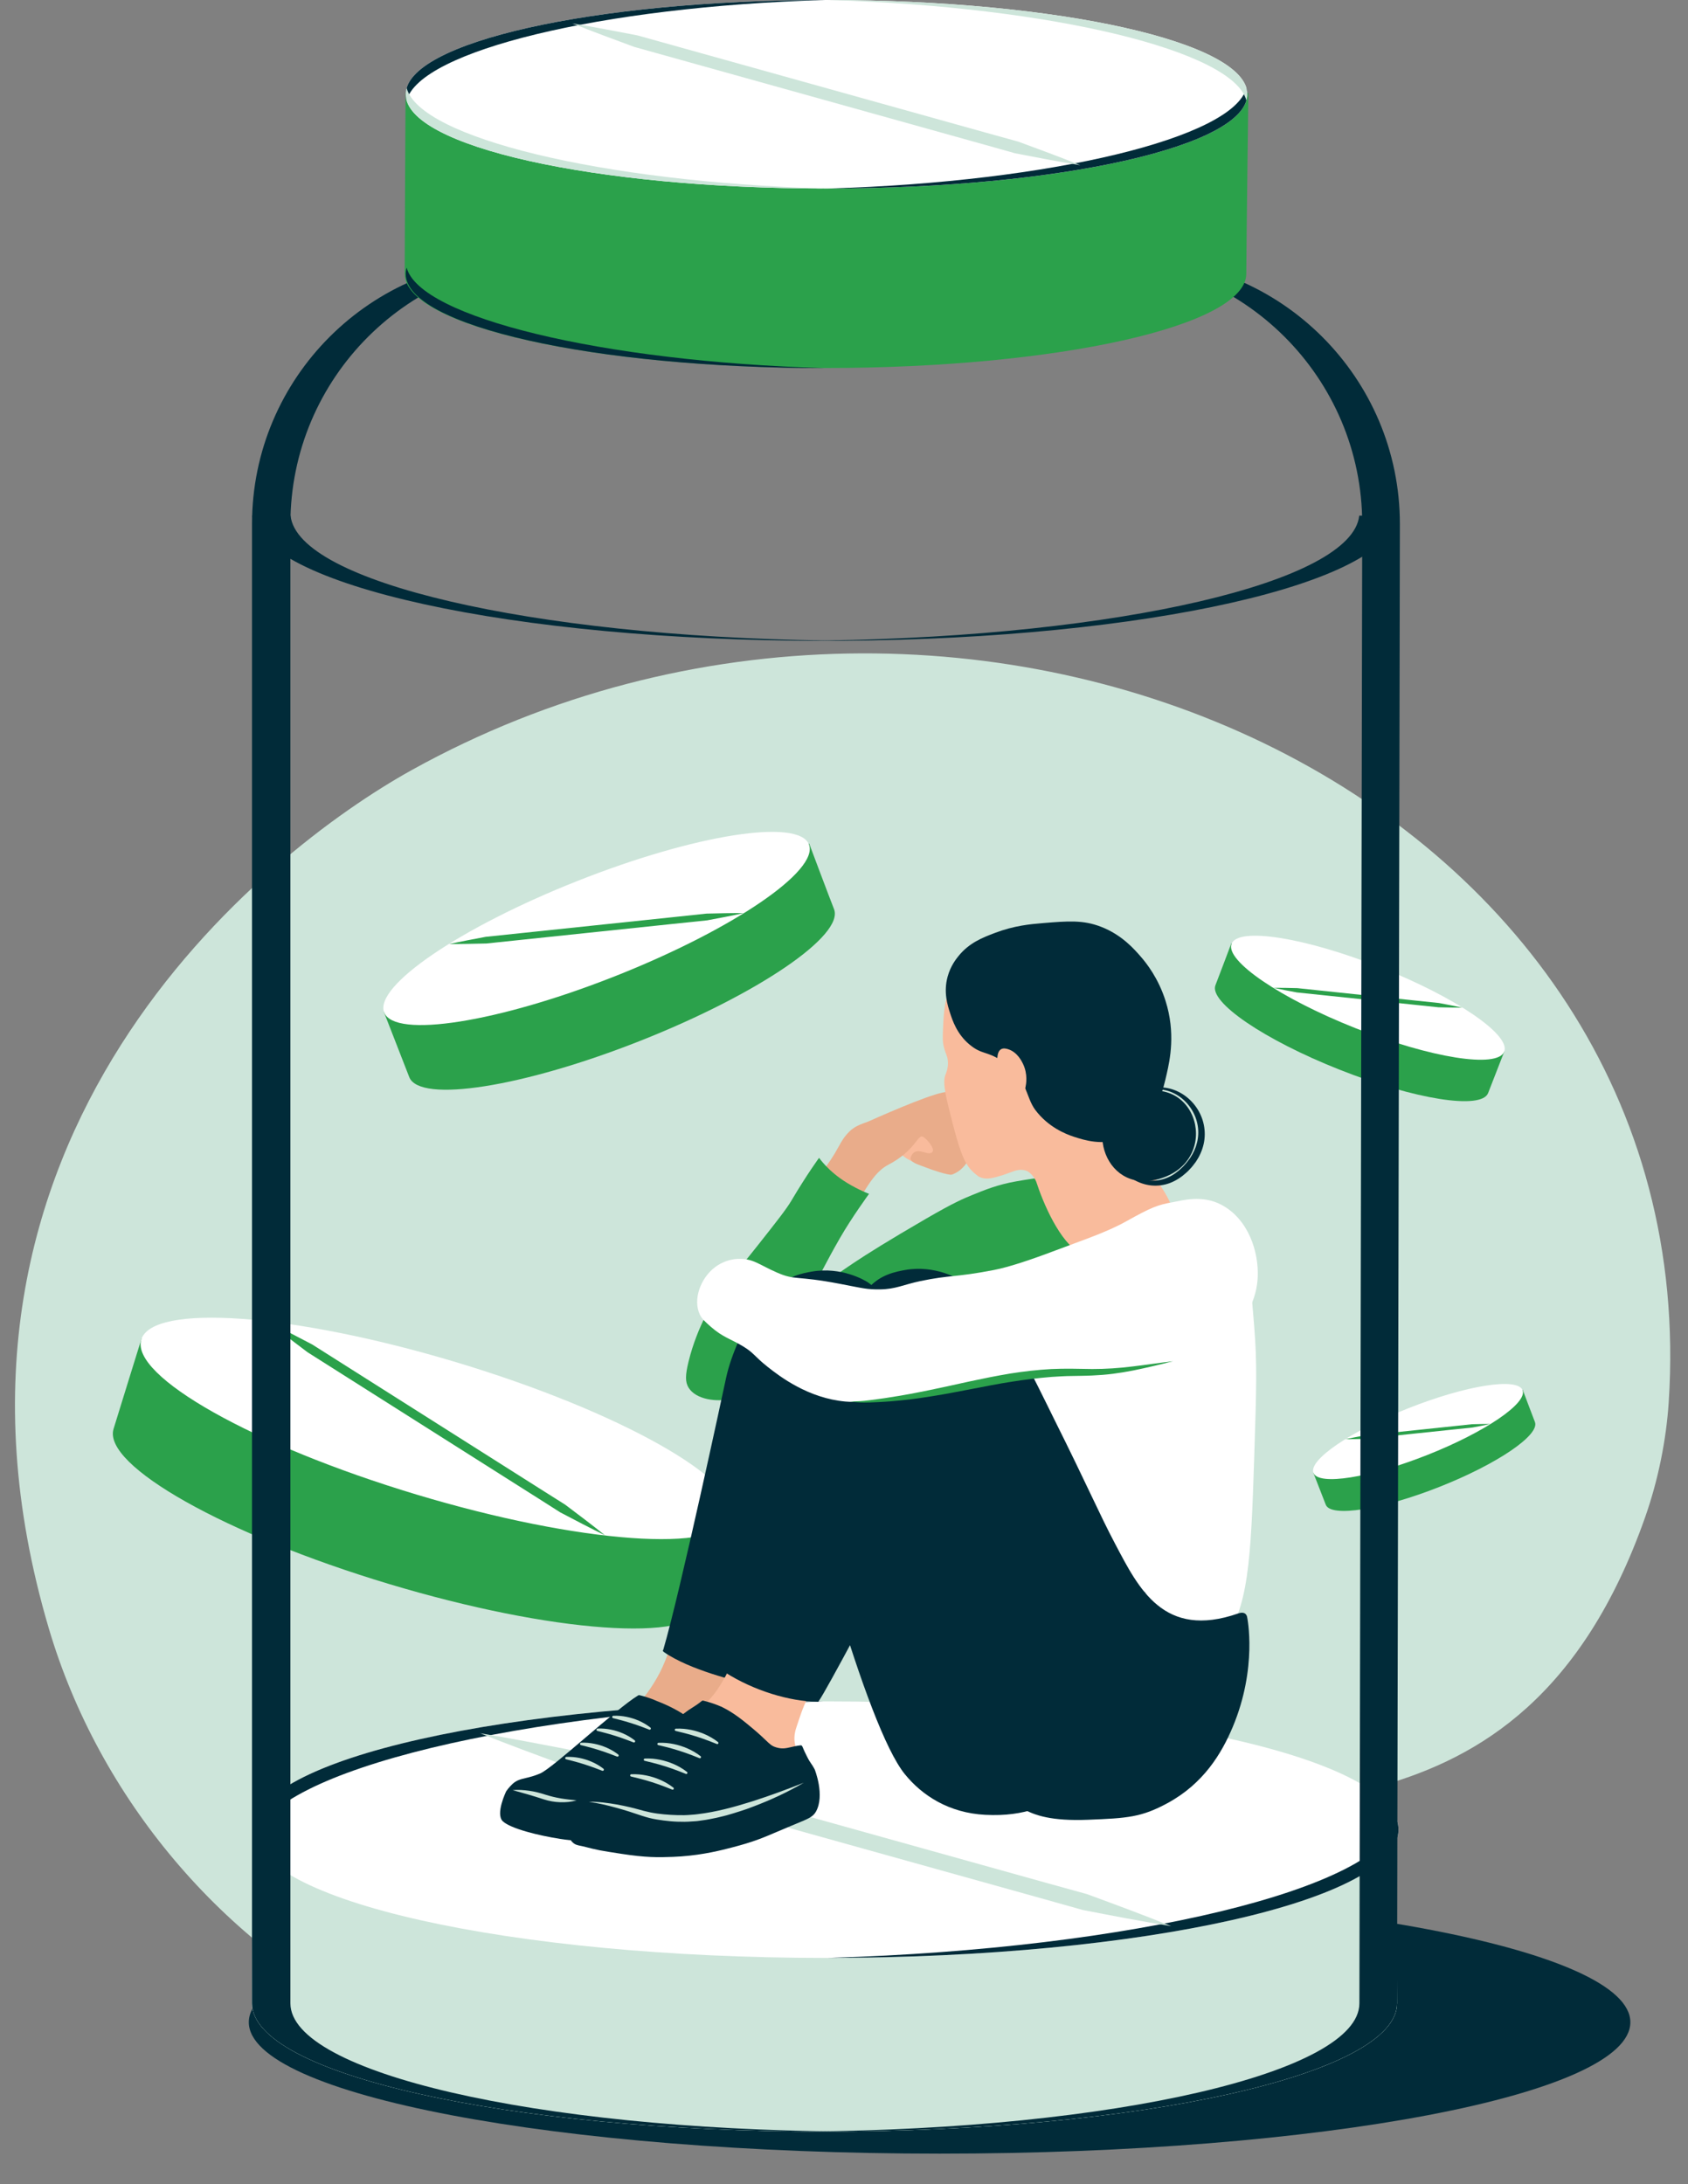 <?xml version="1.0" encoding="UTF-8"?> <svg xmlns="http://www.w3.org/2000/svg" width="446" height="577" viewBox="0 0 446 577" fill="none"><rect x="0" y="0" width="446" height="577" fill="#808080" stroke="none"/><g clip-path="url(#clip0_518_13592)"><path d="M244.65 526.053C259.647 517.121 272.036 508.967 298.142 489.062C327.653 466.56 401.567 494.677 434.652 400.866C438.126 391.015 440.25 380.397 440.902 370.44C451.417 209.962 255.453 122.092 108.784 203.43C70.246 224.802 -25.58 300.078 12.895 430.17C39.445 519.943 144.027 585.978 244.65 526.053Z" fill="#CDE5DA"></path><path d="M405.551 375.643C404.986 374.222 402.323 367.129 402.323 367.129L346.986 389.015C346.986 389.015 349.83 396.336 350.297 397.509C351.656 400.927 365.127 398.802 380.385 392.764C395.643 386.726 406.911 379.061 405.551 375.643Z" fill="#2BA14B"></path><path d="M402.287 367.237C400.928 363.819 387.457 365.944 372.199 371.982C356.941 378.02 345.674 385.685 347.033 389.103C348.392 392.52 361.864 390.396 377.121 384.358C392.379 378.32 403.647 370.655 402.287 367.237Z" fill="white"></path><path d="M393.795 376.168C392.18 376.155 390.571 376.195 388.961 376.233C387.367 376.41 385.77 376.571 384.175 376.74L374.601 377.746L365.028 378.751L360.241 379.253C358.66 379.553 357.077 379.848 355.5 380.189C357.114 380.196 358.723 380.156 360.332 380.12L365.119 379.617L374.693 378.612L384.267 377.607C385.863 377.441 387.457 377.267 389.054 377.109C390.636 376.812 392.218 376.516 393.795 376.168Z" fill="#2BA14B"></path><path d="M248.255 568.925C349.055 568.925 430.769 553.387 430.769 534.219C430.769 515.052 349.055 499.513 248.255 499.513C147.455 499.513 65.74 515.052 65.74 534.219C65.74 553.387 147.455 568.925 248.255 568.925Z" fill="#012B39"></path><path d="M369.126 529.215C369.126 521.433 368.989 482.895 368.989 482.895L66.911 482.833C66.911 482.833 66.588 522.79 66.588 529.215C66.588 547.927 134.313 563.096 217.857 563.096C301.4 563.096 369.126 547.927 369.126 529.215Z" fill="#CDE5DA"></path><path d="M369.126 529.215C369.126 521.433 368.989 482.895 368.989 482.895L66.911 482.833C66.911 482.833 66.588 522.79 66.588 529.215C66.588 547.927 134.313 563.096 217.857 563.096C301.4 563.096 369.126 547.927 369.126 529.215Z" fill="#CDE5DA"></path><path d="M218.232 517.218C301.775 517.218 369.5 502.049 369.5 483.336C369.5 464.624 301.775 449.455 218.232 449.455C134.688 449.455 66.963 464.624 66.963 483.336C66.963 502.049 134.688 517.218 218.232 517.218Z" fill="white"></path><path d="M219.245 517.203C299.383 514.817 364.53 498.901 369.162 481.091C369.378 481.833 369.501 482.582 369.501 483.336C369.501 502.01 302.048 517.155 218.738 517.216C218.907 517.212 219.075 517.208 219.245 517.203Z" fill="#012B39"></path><path d="M217.218 449.47C137.081 451.855 71.933 467.771 67.302 485.582C67.085 484.839 66.963 484.091 66.963 483.336C66.963 464.662 134.415 449.518 217.725 449.456C217.556 449.461 217.388 449.465 217.218 449.47Z" fill="#012B39"></path><path d="M309.454 508.833C302.087 505.848 294.649 503.115 287.213 500.376C279.592 498.293 271.992 496.14 264.38 494.026L218.727 481.285L173.073 468.543L150.246 462.173C142.461 460.678 134.681 459.163 126.84 457.869C134.216 460.821 141.654 463.554 149.087 466.306L171.914 472.676L217.567 485.417L263.221 498.158C270.827 500.291 278.445 502.385 286.042 504.55C293.824 506.057 301.604 507.571 309.454 508.833Z" fill="#CDE5DA"></path><path d="M220.359 240.149C219.211 237.263 213.803 222.858 213.803 222.858L101.416 267.307C101.416 267.307 107.192 282.175 108.14 284.559C110.901 291.499 138.26 287.185 169.248 274.922C200.236 262.658 223.12 247.09 220.359 240.149Z" fill="#2BA14B"></path><path d="M162.619 257.838C193.607 245.574 216.49 230.006 213.729 223.065C210.968 216.124 183.609 220.44 152.621 232.704C121.633 244.967 98.75 260.536 101.511 267.477C104.272 274.417 131.631 270.102 162.619 257.838Z" fill="white"></path><path d="M196.479 241.216C193.2 241.189 189.932 241.27 186.663 241.348C183.424 241.706 180.182 242.033 176.942 242.378L157.498 244.419L138.054 246.461L128.332 247.481C125.12 248.089 121.906 248.689 118.703 249.382C121.981 249.395 125.249 249.314 128.518 249.242L138.24 248.221L157.684 246.179L177.128 244.138C180.369 243.802 183.608 243.449 186.851 243.126C190.064 242.523 193.277 241.923 196.479 241.216Z" fill="#2BA14B"></path><path d="M321.143 260.262C321.88 258.409 325.352 249.162 325.352 249.162L397.496 277.695C397.496 277.695 393.789 287.24 393.18 288.77C391.408 293.225 373.845 290.455 353.953 282.583C334.06 274.711 319.371 264.718 321.143 260.262Z" fill="#2BA14B"></path><path d="M397.44 277.826C399.212 273.37 384.523 263.376 364.631 255.504C344.739 247.631 327.177 244.861 325.404 249.317C323.632 253.772 338.321 263.766 358.213 271.638C378.105 279.511 395.668 282.281 397.44 277.826Z" fill="white"></path><path d="M336.473 260.947C338.578 260.929 340.676 260.982 342.774 261.032C344.853 261.261 346.934 261.472 349.014 261.693L361.496 263.003L373.977 264.314L380.218 264.969C382.28 265.359 384.343 265.744 386.399 266.189C384.295 266.197 382.197 266.146 380.099 266.099L373.858 265.444L361.377 264.133L348.895 262.823C346.814 262.607 344.735 262.38 342.653 262.173C340.591 261.786 338.528 261.401 336.473 260.947Z" fill="#2BA14B"></path><path d="M185.966 424.409C187.179 420.397 193.572 400.646 193.572 400.646L37.394 353.631C37.394 353.631 31 374.18 29.998 377.492C27.081 387.139 59.632 405.462 102.701 418.418C145.77 431.374 183.05 434.056 185.966 424.409Z" fill="#2BA14B"></path><path d="M193.296 400.799C196.212 391.152 163.662 372.831 120.593 359.876C77.524 346.922 40.246 344.241 37.329 353.888C34.413 363.535 66.963 381.856 110.032 394.81C153.101 407.764 190.379 410.446 193.296 400.799Z" fill="white"></path><path d="M159.824 405.562C156.38 402.791 152.857 400.143 149.337 397.492C145.612 395.161 141.909 392.796 138.194 390.449L115.923 376.344L93.651 362.238L82.516 355.186C78.609 353.141 74.708 351.088 70.738 349.141C74.193 351.897 77.716 354.545 81.232 357.202L92.368 364.255L114.639 378.36L136.911 392.466C140.62 394.821 144.342 397.157 148.041 399.528C151.944 401.578 155.845 403.632 159.824 405.562Z" fill="#2BA14B"></path><path d="M236.166 302.236C237.417 305.201 240.26 306.488 241.697 307.114C243.617 307.95 246.556 309.229 248.004 308C249.784 306.488 248.968 301.468 246.022 299.035C242.65 296.25 236.752 297.07 235.731 299.335C235.324 300.24 235.75 301.25 236.166 302.236Z" fill="#F9BB9C"></path><path d="M215.037 313.323C217.044 308.899 218.202 309.115 221.776 302.57C222.224 301.748 222.979 300.329 224.471 298.873C226.22 297.166 228.343 296.753 229.552 296.213C235.852 293.4 248.081 288.147 250.44 288.484C253.708 288.949 256.491 293.427 257.178 297.557C257.821 301.419 256.97 306.318 253.809 308.982C252.982 309.679 252.088 310.081 251.679 310.242C251.532 310.3 251.379 310.327 251.222 310.323C250.171 310.296 246.905 309.319 244.376 308.31C242.691 307.638 240.104 307.034 240.67 305.622C242.017 302.262 245.299 305.779 246.397 304.278C247.063 303.369 244.713 300.581 243.702 300.245C242.424 299.82 241.736 304.025 234.661 307.721C229.582 310.375 227.538 317.643 223.487 321.416C220.236 324.445 215.158 326.59 213.38 325.113C211.085 323.205 214.217 315.132 215.037 313.323Z" fill="#E9AC8A"></path><path d="M283.9 312.447C279.132 310.241 274.66 311.015 268.497 312.081C263.7 312.911 260.137 314.351 256.76 315.739C254.613 316.622 252.125 317.624 244.657 321.958C224.486 333.664 222.652 335.859 218.984 338.054C218.197 338.525 216.814 340.312 216.784 341.347C216.7 344.238 227.102 347.329 235.122 348.297C245.278 349.523 246.904 346.777 266.663 343.907C281.56 341.744 287.716 342.276 291.602 336.956C294.543 332.931 294.242 328.214 294.17 327.079C293.744 320.399 289.116 314.859 283.9 312.447Z" fill="#2BA14B"></path><path d="M216.417 305.862C216.417 305.862 213.3 310.081 209.082 317.202C207.756 319.441 205.264 322.597 200.28 328.909C192.309 339.002 192.535 337.808 189.644 342.078C188.759 343.386 184.286 350.115 181.942 359.638C181.047 363.274 181.013 365.082 181.942 366.588C183.898 369.758 189.408 370.441 193.312 369.515C196.526 368.753 199.891 366.607 209.816 349.029C219.025 332.719 217.518 334.762 221.919 327.079C225.079 321.564 229.621 315.373 229.621 315.373C229.621 315.373 227.048 314.459 223.753 312.447C218.831 309.441 216.417 305.862 216.417 305.862Z" fill="#2BA14B"></path><path d="M209.131 338.474C208.157 338.472 205.414 338.736 200.665 345.142C192.924 355.586 191.952 366.033 190.241 377.555C187.924 393.165 186.821 410.631 175.753 438.727C172.289 447.521 165.625 453.289 165.309 453.695C161.824 458.165 160.165 460.325 159.463 462.43C157.959 466.935 155.861 473.223 158.647 476.316C162.329 480.406 173.668 477.941 180.019 472.127C181.407 470.857 182.927 469.695 184.375 467.805C184.864 467.5 185.32 467.166 185.73 466.805C188.504 464.364 188.745 461.228 189.647 457.443C191.304 450.494 193.646 449.862 202.013 434.088C204.917 428.614 208.501 423.126 214.033 411.117C221.962 393.905 226.422 384.223 225.925 371.668C225.298 355.847 216.92 338.492 209.131 338.474Z" fill="#E9AC8A"></path><path d="M196.346 444.484C195.176 444.187 182.295 441.238 175.413 436.418L175.107 436.131L175.269 435.745C179.733 420.554 191.078 367.563 191.831 364.056C193.238 357.505 196.732 350.364 200.18 344.783C203.181 339.927 207.024 337.436 209.556 337.436C218.22 337.456 225.93 356.459 226.531 371.644C227.033 384.343 222.611 393.943 214.584 411.369C210.586 420.047 207.578 425.374 205.161 429.654C204.233 431.297 203.357 432.849 202.55 434.37C200.656 437.94 198.846 441.158 197.015 444.209L196.783 444.595L196.346 444.484Z" fill="#012B39"></path><path d="M324.243 321.935C329.246 325.049 330.028 333.554 331.386 350.438C332.157 360.018 332.001 366.163 331.386 384.997C330.509 411.895 329.925 425.513 322.814 433.808C320.235 436.817 318.177 439.216 314.598 440.221C296.653 445.259 273.346 405.99 270.663 401.386C262.35 387.119 250.018 365.953 258.519 351.15C259.915 348.72 261.886 346.436 283.522 335.83C317.255 319.295 321.667 320.333 324.243 321.935Z" fill="white"></path><path d="M267.764 407.926C267.764 407.926 264.986 407.752 281.334 411.585C287.36 412.997 292.842 414.377 298.939 418.17C300.924 419.405 302.607 420.731 302.607 420.731C302.607 420.731 305.174 437.193 298.572 452.923C295.644 459.901 293.332 467.872 283.796 473.043C276.896 476.785 271.143 479.969 260.324 479.42C250.737 478.933 243.636 474.324 239.052 468.653C228.871 456.061 212.46 395.921 203.415 354.952C202.679 351.619 201.353 345.197 204.882 340.685C207.664 337.127 212.246 336.314 214.418 335.929C222.273 334.535 228.553 338.2 229.455 338.855C240.274 346.72 246.706 365.521 251.261 374.637C260.567 393.262 267.764 407.926 267.764 407.926Z" fill="#012B39"></path><path d="M294.685 407.926C300.88 419.648 307.462 433.084 327.168 426.221C329.378 425.452 329.527 427.258 329.527 427.258C329.527 427.258 332.312 440.484 325.711 456.214C322.782 463.193 318.009 471.164 308.473 476.335C301.572 480.076 297.868 480.317 287.462 480.725C277.87 481.1 273.406 479.594 270.224 477.798C270.224 477.798 266.827 475.88 263.99 472.677C253.251 460.554 247.407 426.046 237.322 395.854C237.295 395.773 237.199 395.485 228.153 354.516C227.417 351.183 226.092 344.761 229.62 340.249C232.402 336.692 236.985 335.879 239.156 335.493C247.011 334.1 253.257 337.814 254.193 338.42C264.646 345.188 273.845 365.521 278.399 374.636C287.705 393.262 290.344 399.713 294.685 407.926Z" fill="#012B39"></path><path d="M234.388 339.517C233.417 339.464 230.663 339.586 225.586 345.736C217.31 355.764 216.403 366.286 213.483 377.563C202.824 418.726 195.052 438.239 189.611 446.223C187.15 449.835 184.979 451.222 184.181 451.774C182.73 452.778 181.339 453.513 177.817 456.344C177.002 457 186.461 467.003 195.58 469.285C203.953 471.382 212.038 465.842 211.619 464.937C210.789 463.143 209.948 461.325 209.901 459.476C209.89 459.029 209.883 457.919 210.378 456.442C212.426 450.333 212.864 447.818 222.285 434.631C225.889 429.587 229.337 424.021 235.489 412.316C244.306 395.54 249.266 386.102 249.426 373.539C249.627 357.707 242.166 339.941 234.388 339.517Z" fill="#F9BB9C"></path><path d="M237.219 410.443C239.455 405.977 241.714 401.561 243.855 397.109C244.905 394.874 245.948 392.642 246.897 390.383C247.373 389.254 247.837 388.123 248.256 386.982C248.691 385.845 249.075 384.698 249.415 383.548C249.766 382.401 250.036 381.244 250.208 380.103L250.275 379.675L250.332 379.217L250.439 378.305C250.509 377.699 250.563 377.096 250.616 376.492C250.732 375.284 250.764 374.075 250.798 372.865C250.796 371.657 250.787 370.445 250.701 369.237C250.376 364.401 249.184 359.622 247.118 355.067C248.624 357.067 249.82 359.309 250.764 361.661C250.881 361.955 250.999 362.25 251.106 362.549L251.401 363.453L251.693 364.361L251.94 365.281C252.021 365.589 252.11 365.895 252.18 366.206L252.368 367.142C252.427 367.454 252.499 367.766 252.548 368.08L252.693 369.025C253.085 371.545 253.165 374.109 253.046 376.65C253.021 377.285 252.971 377.92 252.916 378.549L252.829 379.49L252.783 379.957L252.719 380.451C252.536 381.768 252.244 383.039 251.876 384.269C251.137 386.731 250.184 389.082 249.117 391.365C248.051 393.648 246.884 395.87 245.621 398.034C243.117 402.369 240.353 406.543 237.219 410.443Z" fill="#012B39"></path><path d="M215.881 449.55C208.65 449.453 199.187 446.64 191.585 441.794C191.357 441.623 191.28 441.316 191.4 441.059C193.131 435.616 201.51 412.287 207.084 394.971C211.162 382.303 216.102 364.121 217.246 360.96C223.624 343.341 231.992 337.118 234.46 337.118C234.558 337.118 248.952 339.634 250.332 373.498C250.849 386.197 245.253 395.562 236.326 412.548C231.88 421.007 218.561 446.159 216.386 449.29L216.203 449.554L215.881 449.55Z" fill="#012B39"></path><path d="M163.308 485.792C162.611 485.843 161.902 485.882 161.202 485.91C157.429 486.059 154.299 486.754 148.095 485.796C142.384 484.914 134.95 483.085 132.86 481.135C130.828 479.239 133.717 473.243 133.755 473.186C134.435 472.179 135.375 471.305 135.415 471.268C136.496 470.267 137.587 470.011 138.969 469.687C140.007 469.443 141.175 469.146 142.696 468.507C146.146 467.06 162.731 451.437 168.561 447.914C168.561 447.914 168.632 447.851 168.748 447.823C168.854 447.797 168.954 447.814 168.954 447.814C171.832 448.519 173.298 449.256 173.382 449.288C181.161 452.263 184.055 455.593 184.745 456.253C185.905 457.363 186.338 457.779 187.463 458.116C188.162 458.325 188.797 458.4 189.461 458.352C190.043 458.309 190.601 458.18 191.246 458.03C191.92 457.873 192.684 457.694 193.619 457.591L193.947 457.554L194.068 457.861C194.403 458.711 194.825 459.559 195.233 460.378C195.734 461.385 196.049 461.843 196.353 462.286C196.604 462.651 196.863 463.028 197.204 463.68C197.235 463.739 199.856 470.316 197.523 474.429C196.776 475.747 195.603 476.229 192.468 477.518C192.043 477.693 191.582 477.883 191.077 478.092C189.788 478.629 188.691 479.097 187.705 479.519C183.819 481.181 181.677 482.097 176.267 483.507C173.601 484.202 169.138 485.366 163.308 485.792C163.308 485.792 163.308 485.792 163.308 485.792Z" fill="#012B39"></path><path d="M179.986 490.404C179.261 490.457 178.524 490.499 177.795 490.527C173.87 490.682 170.594 490.714 164.141 489.718C158.199 488.8 158.199 488.8 154.049 487.749C153.83 487.693 153.613 487.652 153.401 487.61C152.672 487.469 151.917 487.324 151.295 486.692C148.714 484.077 151.841 477.856 152.377 477.062C153.086 476.014 154.063 475.105 154.104 475.067C155.91 473.395 157.769 472.709 158.468 472.451L158.566 472.415C160.196 471.805 161.193 470.847 165.39 466.815C166.188 466.048 167.102 465.17 168.157 464.163C172.991 459.548 175.418 457.231 177.023 455.865C179.746 453.545 181.241 452.508 182.442 451.674C183.442 450.98 184.234 450.431 185.388 449.383C185.402 449.37 185.414 449.353 185.429 449.34C185.603 449.196 185.82 449.258 185.82 449.258C188.814 449.991 190.811 450.967 190.894 451.008C194.06 452.571 196.714 454.797 199.054 456.762C200.586 458.047 201.569 458.989 202.287 459.676C203.493 460.831 203.944 461.263 205.114 461.613C205.841 461.831 206.502 461.91 207.193 461.859C207.799 461.815 208.378 461.68 209.049 461.524C209.751 461.361 210.546 461.176 211.518 461.067C211.72 461.045 211.911 461.16 211.986 461.348C212.334 462.233 212.773 463.114 213.197 463.967C213.718 465.015 214.046 465.491 214.362 465.952C214.623 466.331 214.893 466.724 215.247 467.402C215.28 467.463 218.006 474.305 215.58 478.584C214.802 479.955 213.582 480.457 210.321 481.797C209.879 481.979 209.399 482.176 208.874 482.395C207.532 482.952 206.392 483.44 205.366 483.879C201.323 485.608 199.095 486.56 193.468 488.027C190.694 488.75 186.051 489.961 179.987 490.404C179.986 490.404 179.986 490.404 179.986 490.404Z" fill="#012B39"></path><path d="M149.58 464.752C149.222 464.664 149.276 464.139 149.643 464.123C150.229 464.096 150.816 464.112 151.402 464.157C152.553 464.255 153.697 464.483 154.801 464.834C155.905 465.183 156.973 465.653 157.969 466.239C158.476 466.541 158.968 466.87 159.433 467.233C159.722 467.459 159.462 467.916 159.12 467.783C158.583 467.574 158.053 467.365 157.52 467.169C156.484 466.778 155.448 466.418 154.403 466.084C153.358 465.751 152.302 465.452 151.23 465.171C150.684 465.025 150.135 464.89 149.58 464.752Z" fill="#CDE5DA"></path><path d="M153.49 461.006C153.133 460.918 153.186 460.393 153.553 460.377C154.139 460.35 154.727 460.366 155.312 460.41C156.464 460.509 157.607 460.736 158.711 461.087C159.816 461.437 160.883 461.907 161.879 462.492C162.386 462.795 162.878 463.123 163.343 463.486C163.633 463.712 163.372 464.17 163.03 464.036C162.493 463.827 161.963 463.619 161.431 463.422C160.394 463.031 159.358 462.671 158.313 462.337C157.268 462.004 156.212 461.705 155.14 461.424C154.595 461.278 154.045 461.144 153.49 461.006Z" fill="#CDE5DA"></path><path d="M157.843 457.26C157.486 457.171 157.539 456.647 157.907 456.63C158.492 456.604 159.08 456.619 159.665 456.664C160.817 456.762 161.96 456.99 163.065 457.341C164.169 457.691 165.236 458.16 166.233 458.746C166.74 459.048 167.232 459.377 167.697 459.74C167.986 459.966 167.726 460.423 167.383 460.29C166.847 460.081 166.317 459.873 165.784 459.676C164.748 459.285 163.712 458.925 162.667 458.591C161.621 458.258 160.566 457.959 159.493 457.678C158.948 457.532 158.399 457.397 157.843 457.26Z" fill="#CDE5DA"></path><path d="M161.994 453.886C161.636 453.798 161.69 453.273 162.057 453.257C162.643 453.23 163.231 453.246 163.816 453.29C164.967 453.389 166.111 453.616 167.215 453.967C168.32 454.317 169.387 454.787 170.383 455.372C170.89 455.675 171.382 456.003 171.847 456.366C172.137 456.592 171.876 457.05 171.534 456.916C170.997 456.707 170.467 456.499 169.935 456.302C168.898 455.911 167.862 455.551 166.817 455.218C165.772 454.884 164.716 454.585 163.644 454.304C163.098 454.158 162.549 454.024 161.994 453.886Z" fill="#CDE5DA"></path><path d="M166.731 469.305C166.385 469.223 166.435 468.719 166.791 468.703C167.491 468.67 168.194 468.691 168.893 468.75C170.167 468.867 171.43 469.122 172.652 469.51C173.874 469.897 175.055 470.413 176.161 471.054C176.77 471.411 177.359 471.802 177.914 472.236C178.194 472.455 177.944 472.894 177.614 472.761C176.973 472.503 176.339 472.247 175.701 472.006C174.554 471.564 173.404 471.161 172.243 470.79C171.082 470.42 169.909 470.092 168.717 469.788C168.061 469.618 167.4 469.462 166.731 469.305Z" fill="#CDE5DA"></path><path d="M170.325 465.152C169.979 465.07 170.029 464.567 170.384 464.55C171.085 464.517 171.788 464.539 172.487 464.597C173.76 464.714 175.024 464.969 176.246 465.357C177.467 465.744 178.649 466.26 179.755 466.901C180.363 467.258 180.953 467.649 181.508 468.083C181.788 468.302 181.538 468.741 181.208 468.609C180.567 468.35 179.933 468.094 179.296 467.853C178.149 467.412 176.999 467.008 175.838 466.638C174.677 466.268 173.503 465.939 172.311 465.636C171.655 465.465 170.994 465.31 170.325 465.152Z" fill="#CDE5DA"></path><path d="M173.921 461C173.574 460.918 173.625 460.414 173.98 460.398C174.68 460.365 175.383 460.386 176.083 460.445C177.356 460.562 178.62 460.817 179.841 461.205C181.063 461.592 182.244 462.108 183.351 462.749C183.959 463.106 184.549 463.497 185.104 463.93C185.384 464.149 185.133 464.589 184.803 464.456C184.162 464.198 183.529 463.942 182.891 463.7C181.744 463.259 180.594 462.855 179.433 462.485C178.272 462.115 177.098 461.786 175.907 461.483C175.251 461.313 174.59 461.158 173.921 461Z" fill="#CDE5DA"></path><path d="M178.52 457.26C178.174 457.178 178.224 456.675 178.58 456.658C179.28 456.625 179.983 456.647 180.682 456.705C181.956 456.822 183.219 457.077 184.441 457.465C185.663 457.852 186.844 458.368 187.95 459.009C188.559 459.367 189.148 459.757 189.703 460.191C189.983 460.41 189.733 460.849 189.403 460.717C188.762 460.459 188.128 460.202 187.491 459.962C186.344 459.52 185.194 459.116 184.033 458.746C182.872 458.376 181.698 458.047 180.506 457.744C179.85 457.573 179.189 457.418 178.52 457.26Z" fill="#CDE5DA"></path><path d="M135.447 472.894C136.904 472.767 138.365 472.856 139.807 473.068C141.245 473.264 142.689 473.641 144.045 474.078C145.385 474.506 146.722 474.83 148.109 475.074C149.494 475.309 150.905 475.456 152.358 475.606C150.951 476.002 149.477 476.144 148.005 476.093C146.535 476.052 145.048 475.776 143.654 475.331C142.28 474.884 140.962 474.463 139.59 474.066C138.225 473.672 136.847 473.308 135.447 472.894Z" fill="#CDE5DA"></path><path d="M155.578 475.983C158.045 475.928 160.511 476.264 162.943 476.682C164.16 476.903 165.368 477.158 166.574 477.441C167.78 477.718 168.975 478.08 170.141 478.385C171.31 478.687 172.47 478.928 173.655 479.088C174.847 479.251 176.051 479.362 177.253 479.43C178.456 479.497 179.659 479.538 180.858 479.511C181.458 479.508 182.054 479.453 182.649 479.407C183.245 479.35 183.841 479.342 184.436 479.237C189.211 478.664 193.925 477.378 198.574 475.92C203.223 474.439 207.816 472.74 212.391 470.932C208.139 473.413 203.654 475.492 199.035 477.241L197.298 477.888L195.537 478.474C194.951 478.673 194.36 478.859 193.764 479.028L191.979 479.554L190.17 480.002C189.569 480.159 188.958 480.283 188.345 480.399C187.732 480.515 187.125 480.653 186.507 480.75L184.647 481.015C184.03 481.116 183.395 481.121 182.768 481.173C182.14 481.214 181.512 481.263 180.883 481.26C179.628 481.266 178.375 481.232 177.13 481.117C175.885 481.004 174.647 480.846 173.413 480.635C172.17 480.434 170.936 480.107 169.749 479.722L166.26 478.567C165.101 478.195 163.927 477.856 162.75 477.535C160.395 476.886 158.016 476.322 155.578 475.983Z" fill="#CDE5DA"></path><path d="M151.321 486.69C150.584 485.821 150.436 484.667 150.528 483.599C150.621 482.516 150.918 481.455 151.307 480.435C151.692 479.419 152.16 478.405 152.714 477.503C153.284 476.684 154.07 475.849 154.873 475.195C155.7 474.527 156.618 473.981 157.582 473.542C157.825 473.433 158.069 473.333 158.319 473.239C158.566 473.145 158.823 473.063 159.118 472.946C159.692 472.72 160.24 472.401 160.726 472.057C161.696 471.36 162.508 470.581 163.34 469.822L165.781 467.515C168.979 464.389 172.204 461.352 175.494 458.327L180.424 453.801C181.251 453.053 182.059 452.277 182.93 451.607C183.819 450.922 184.673 450.178 185.437 449.36C184.556 450.055 183.641 450.682 182.688 451.263C182.452 451.405 182.21 451.556 181.973 451.724L181.289 452.22L179.944 453.23C178.172 454.601 176.426 456.001 174.71 457.438C172.981 458.861 171.302 460.341 169.623 461.827C167.954 463.332 166.349 464.89 164.726 466.423L162.321 468.743C161.518 469.503 160.705 470.265 159.878 470.899C159.463 471.213 159.046 471.473 158.585 471.673C158.364 471.769 158.091 471.869 157.82 471.981C157.549 472.093 157.281 472.213 157.017 472.341C155.959 472.853 154.972 473.512 154.103 474.299C153.664 474.691 153.259 475.124 152.889 475.562C152.513 476.014 152.165 476.451 151.855 477.006C151.318 478.051 150.921 479.105 150.601 480.204C150.3 481.302 150.077 482.436 150.108 483.587C150.127 484.16 150.204 484.737 150.393 485.28C150.59 485.82 150.904 486.316 151.321 486.69Z" fill="#012B39"></path><path d="M260.077 250.601C255.114 253.648 253.598 256.454 252.036 258.943C249.523 262.947 249.338 267.536 249.141 272.417C249.074 274.091 249.034 275.326 249.463 276.909C249.836 278.286 250.278 278.868 250.428 280.117C250.65 281.96 250 283.388 249.785 283.966C248.995 286.089 249.89 289.688 251.714 296.799C254.008 305.739 255.314 308.096 257.504 309.953C258.077 310.439 258.49 310.77 258.79 310.915C260.358 311.675 262.044 311.249 263.293 310.915C265.634 310.29 266.1 309.971 268.118 309.311C269.364 308.903 270.823 308.903 271.828 309.632C272.923 310.426 273.655 311.749 273.801 312.199C275.563 317.633 279.939 328.182 285.638 331.258C288.501 332.804 289.203 332.886 291.855 333.14C293.23 333.272 303.535 334.258 308.259 328.007C308.788 327.307 309.948 325.195 310.189 322.553C310.571 318.361 306.496 313.058 304.785 310.594C304.542 310.245 301.286 305.475 300.282 300.007C299.502 295.757 300.305 292.296 300.925 289.741C302.318 284.004 304.226 283.151 305.75 278.833C309.508 268.183 303.486 257.547 303.177 257.017C302.18 255.315 298.95 249.965 292.241 246.751C284.682 243.131 277.585 244.56 274.872 245.147C270.461 246.103 266.356 246.746 260.077 250.601Z" fill="#F9BB9C"></path><path d="M251.027 267.605C251.641 269.502 252.834 273.189 256.173 275.946C259.407 278.616 260.541 277.602 264.536 280.117C271.551 284.533 270.822 289.626 273.585 293.27C276.928 297.68 281.405 299.545 283.834 300.328C286.448 301.171 291.423 302.777 296.7 300.649C297.11 300.484 298.893 299.743 300.881 298.083C305.957 293.844 307.327 287.827 308.279 283.646C309.118 279.959 310.641 272.859 307.957 264.397C306.048 258.377 302.881 254.414 301.524 252.847C299.681 250.719 296.427 246.962 290.91 244.827C286.15 242.984 282.191 243.311 275.472 243.865C272.203 244.134 268.018 244.509 262.928 246.431C259.578 247.695 256.091 249.061 253.278 252.527C252.606 253.355 251.154 255.183 250.384 257.981C249.248 262.108 250.365 265.559 251.027 267.605Z" fill="#012B39"></path><path d="M297.142 290.191C285.692 296.006 291.846 316.793 307.536 311.016C323.249 305.23 315.528 280.853 297.142 290.191Z" fill="#012B39"></path><path d="M294.876 294.731C293.999 296.069 293.425 297.606 293.25 299.189C293.07 300.774 293.287 302.383 293.794 303.878C294.839 306.871 297.108 309.359 299.852 310.758C301.231 311.448 302.739 311.841 304.241 311.892C305.745 311.953 307.235 311.642 308.596 311.04C309.964 310.446 311.188 309.539 312.266 308.482C312.402 308.35 312.545 308.228 312.674 308.089L313.053 307.663C313.301 307.375 313.574 307.106 313.788 306.796L314.466 305.892L315.048 304.933C315.777 303.631 316.279 302.216 316.49 300.754C316.7 299.293 316.629 297.785 316.243 296.342C315.498 293.455 313.586 290.81 310.944 289.228C309.626 288.44 308.126 287.925 306.569 287.792C305.015 287.662 303.416 287.904 301.949 288.503C300.481 289.103 299.14 290.004 297.957 291.072L297.095 291.904L296.312 292.811C296.184 292.964 296.048 293.112 295.926 293.27L295.577 293.757L294.876 294.731ZM294.876 294.731L295.569 293.752L295.915 293.263C296.036 293.103 296.17 292.955 296.297 292.801L297.066 291.879L297.912 291.026C299.07 289.923 300.37 288.941 301.848 288.27C303.316 287.591 304.947 287.207 306.595 287.244C308.243 287.268 309.89 287.683 311.381 288.426C314.37 289.905 316.732 292.657 317.754 295.909C318.257 297.533 318.441 299.274 318.236 300.98C318.039 302.687 317.463 304.337 316.637 305.825L315.966 306.91C315.715 307.25 315.454 307.583 315.198 307.92C314.953 308.268 314.646 308.554 314.366 308.867L313.936 309.327C313.79 309.477 313.626 309.613 313.472 309.757C312.236 310.899 310.793 311.863 309.192 312.484C307.593 313.105 305.841 313.33 304.151 313.156C302.458 312.979 300.837 312.403 299.412 311.55C297.991 310.686 296.762 309.553 295.766 308.262C294.767 306.972 294 305.509 293.553 303.956C293.093 302.407 292.964 300.768 293.186 299.182C293.406 297.595 293.992 296.064 294.876 294.731Z" fill="#012B39"></path><path d="M263.831 282.357C263.674 281.823 263.365 280.78 263.507 279.449C263.581 278.757 263.697 277.658 264.478 277.188C265.143 276.788 265.961 277.04 266.422 277.188C268.843 277.968 270.033 280.483 270.308 281.064C271.622 283.842 271.114 286.448 270.956 287.202C270.507 289.34 269.489 290.675 268.689 291.724C267.964 292.674 267.073 293.813 266.098 293.663C265.568 293.581 265.225 293.152 265.126 293.017C264.354 291.959 265.316 290.777 265.45 288.817C265.502 288.062 264.945 286.16 263.831 282.357Z" fill="#F9BB9C"></path><path d="M322.778 318.3C317.58 315.516 312.15 317.186 309.942 317.568C305.848 318.275 304.123 318.978 297.472 322.69C292.391 325.525 285.958 327.652 278.767 330.372C272.079 332.902 266.509 334.74 262.63 335.493C252.471 337.466 251.077 336.774 243.192 338.42C238.731 339.351 236.686 340.563 232.556 340.615C229.045 340.659 228.182 340.353 221.92 339.151C210.262 336.915 210.223 338.297 205.416 336.225C200.508 334.109 198.954 332.332 194.78 332.567C191.886 332.729 189.794 334.094 188.912 334.761C185.083 337.657 183.057 343.28 184.877 347.199C185.426 348.38 186.221 349.084 187.811 350.492C190.898 353.224 193.159 353.755 196.247 355.613C199.322 357.464 199.188 358.206 202.848 361.1C205.943 363.548 213.48 369.365 223.387 370.246C225.503 370.434 227.157 370.346 228.521 370.246C249.869 368.677 263.73 362.275 283.902 362.564C293.431 362.7 298.237 361.598 308.842 359.637C318.331 357.882 322.368 354.358 323.879 353.052C325.197 351.913 331.898 346.852 332.314 337.322C332.603 330.689 329.854 322.089 322.778 318.3Z" fill="white"></path><path d="M224.486 370.203C226.291 370.245 228.074 370.122 229.851 369.879C231.63 369.622 233.413 369.433 235.18 369.122C238.726 368.598 242.241 367.908 245.752 367.191L251.012 366.067L256.279 364.91C259.799 364.158 263.338 363.438 266.914 362.848C270.494 362.283 274.107 361.867 277.738 361.662C281.365 361.484 285.038 361.597 288.57 361.652C292.131 361.659 295.682 361.422 299.238 360.977C302.798 360.561 306.359 360.004 309.94 359.594C306.447 360.484 302.951 361.322 299.408 362.041C297.634 362.387 295.844 362.685 294.042 362.916C292.239 363.146 290.423 363.283 288.608 363.365C286.797 363.455 284.964 363.449 283.199 363.493C281.419 363.499 279.644 363.635 277.869 363.737C274.322 364.02 270.787 364.452 267.263 365.014C263.735 365.554 260.222 366.261 256.695 366.941C253.164 367.602 249.631 368.324 246.06 368.869C245.17 369.016 244.278 369.156 243.382 369.278C242.487 369.403 241.596 369.543 240.698 369.644C238.901 369.844 237.108 370.058 235.304 370.187C233.505 370.344 231.698 370.406 229.896 370.483C228.995 370.513 228.086 370.519 227.181 370.478C226.277 370.429 225.376 370.345 224.486 370.203Z" fill="#2BA14B"></path><path d="M76.729 529.215C76.729 528.412 76.729 138.431 76.729 138.431C76.729 99.778 108.144 68.443 146.896 68.443H136.755C98.003 68.443 66.588 99.778 66.588 138.431C66.588 138.431 66.588 528.412 66.588 529.215C66.588 547.927 134.313 563.096 217.857 563.096C219.555 563.096 221.244 563.087 222.928 563.075C141.733 562.476 76.729 547.547 76.729 529.215Z" fill="#012B39"></path><path d="M299.706 68.443H289.758C328.51 68.443 359.924 99.778 359.924 138.431C359.924 138.431 359.176 528.314 359.176 529.215C359.176 547.554 294.121 562.488 212.881 563.076C214.533 563.088 216.19 563.096 217.855 563.096C301.398 563.096 369.124 547.927 369.124 529.215C369.124 528.314 369.872 138.431 369.872 138.431C369.872 99.778 338.458 68.443 299.706 68.443Z" fill="#012B39"></path><path d="M329.293 72.316C329.293 66.596 329.843 24.579 329.843 24.579L107.159 24.534C107.159 24.534 106.922 67.593 106.922 72.316C106.922 86.069 156.701 97.219 218.107 97.219C279.514 97.219 329.293 86.069 329.293 72.316Z" fill="#2BA14B"></path><path d="M218.383 49.807C279.789 49.807 329.568 38.657 329.568 24.904C329.568 11.15 279.789 0 218.383 0C156.977 0 107.197 11.15 107.197 24.904C107.197 38.657 156.977 49.807 218.383 49.807Z" fill="white"></path><path d="M219.126 49.795C278.029 48.042 325.914 36.344 329.318 23.252C329.477 23.798 329.567 24.348 329.567 24.903C329.567 38.629 279.988 49.76 218.754 49.805C218.878 49.802 219.002 49.799 219.126 49.795Z" fill="#012B39"></path><path d="M217.638 0.011C158.735 1.764 110.851 13.463 107.446 26.554C107.287 26.008 107.197 25.458 107.197 24.903C107.197 11.178 156.776 0.046 218.01 0.001C217.886 0.005 217.763 0.007 217.638 0.011Z" fill="#012B39"></path><path d="M217.638 49.795C158.735 48.042 110.851 36.344 107.446 23.252C107.287 23.798 107.197 24.348 107.197 24.903C107.197 38.629 156.776 49.76 218.01 49.805C217.886 49.802 217.763 49.799 217.638 49.795Z" fill="#CDE5DA"></path><path d="M219.128 0.011C278.031 1.764 325.915 13.463 329.32 26.554C329.479 26.008 329.569 25.458 329.569 24.903C329.569 11.178 279.99 0.046 218.756 0.001C218.88 0.005 219.004 0.007 219.128 0.011Z" fill="#CDE5DA"></path><path d="M217.638 97.248C158.735 95.495 110.851 83.796 107.446 70.705C107.287 71.251 107.197 71.801 107.197 72.356C107.197 86.082 156.776 97.213 218.01 97.258C217.886 97.255 217.763 97.252 217.638 97.248Z" fill="#012B39"></path><path d="M285.432 43.644C280.017 41.45 274.55 39.442 269.084 37.428C263.483 35.897 257.896 34.315 252.302 32.761L218.745 23.396L185.189 14.031L168.411 9.348C162.689 8.249 156.971 7.136 151.207 6.185C156.629 8.355 162.096 10.363 167.559 12.386L184.337 17.069L217.894 26.433L251.45 35.798C257.041 37.366 262.64 38.905 268.224 40.496C273.944 41.603 279.662 42.717 285.432 43.644Z" fill="#CDE5DA"></path><path d="M359.133 136.215C357.288 153.801 295.617 168.067 217.948 169.207C140.283 168.066 78.617 153.8 76.772 136.215H66.633C68.557 154.553 135.523 169.286 217.856 169.286C219.547 169.286 221.229 169.277 222.906 169.265C222.912 169.265 222.917 169.265 222.922 169.265C302.917 168.675 367.195 154.175 369.08 136.215H359.133Z" fill="#012B39"></path></g><defs><clipPath id="clip0_518_13592"><rect width="446" height="577" fill="white"></rect></clipPath></defs></svg> 